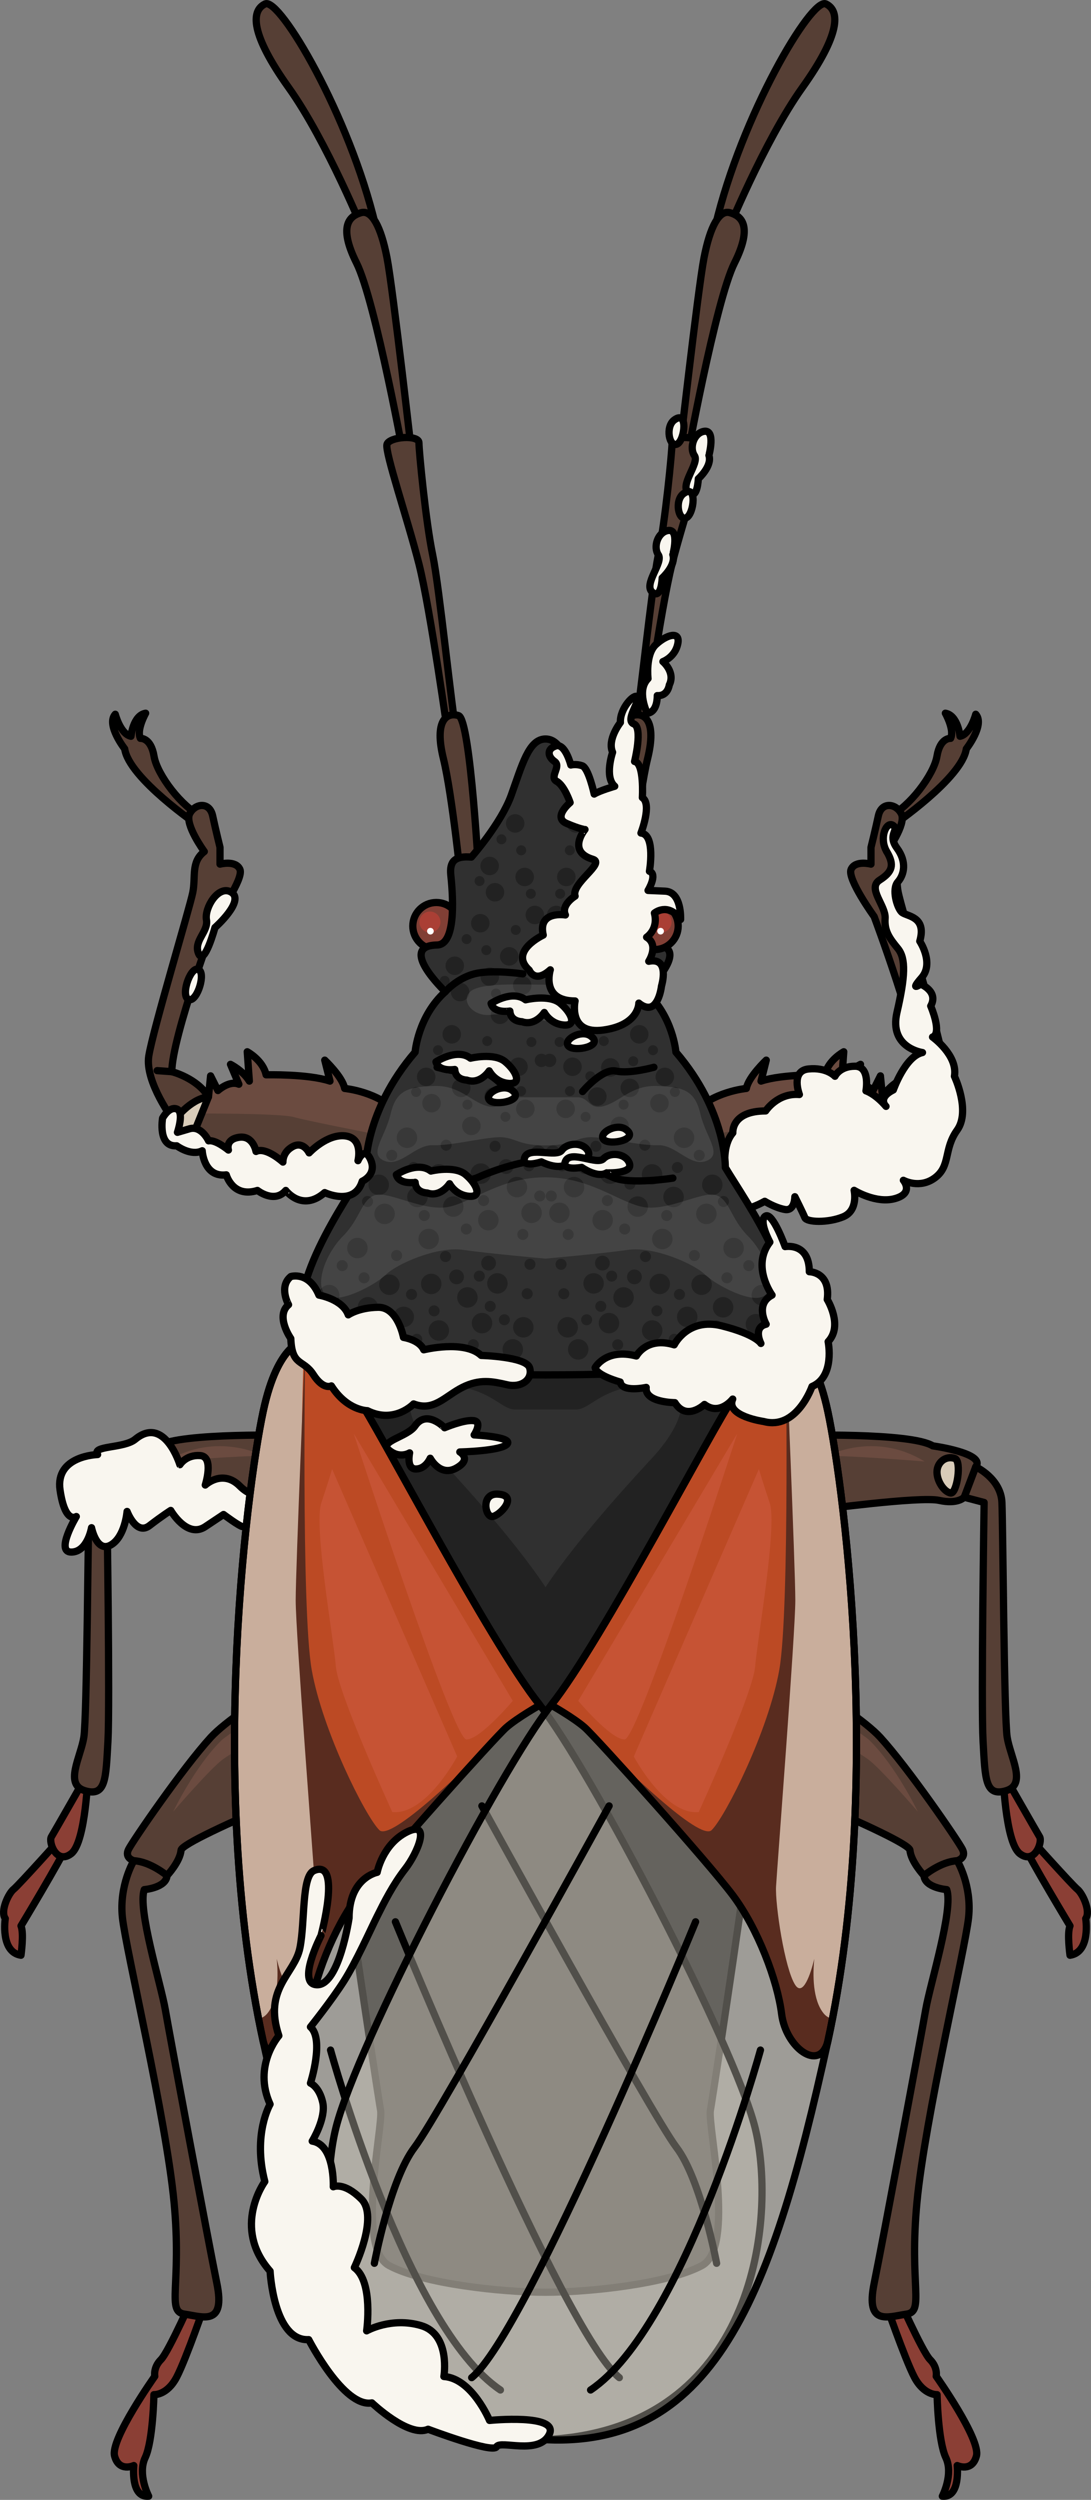 <?xml version="1.0" encoding="utf-8"?>
<!-- Generator: Adobe Illustrator 27.2.0, SVG Export Plug-In . SVG Version: 6.00 Build 0)  -->
<svg version="1.1" id="Camada_1" xmlns="http://www.w3.org/2000/svg" xmlns:xlink="http://www.w3.org/1999/xlink" x="0px" y="0px"
	 width="150.587px" height="344.827px" viewBox="0 0 150.587 344.827" enable-background="new 0 0 150.587 344.827"
	 xml:space="preserve">
<rect x="0" y="0" width="150.587" height="344.827" fill="#808080" stroke="none"/>
<g>
	<g>
		<g>
			<path fill="#222222" d="M106.341,226.524c-1.157-3.663,2.107-41.611,2.107-41.611c-18.713,0.027-33.154,4.736-33.154,4.736
				s-14.441-4.709-33.154-4.736c0,0,3.263,37.949,2.107,41.611s7.904,62.458,8.289,64.578c0.386,2.121-3.47,18.892,1.157,21.397
				c4.626,2.506,15.443,3.687,21.601,3.687c6.158,0,16.975-1.181,21.601-3.687c4.627-2.506,0.771-19.277,1.157-21.397
				C98.437,288.981,107.497,230.186,106.341,226.524z"/>
			<path fill="#303030" d="M93.821,192.515c-0.954-2.479-3.68-1.759-7.059-1.145c-4.197,0.763-5.532,3.053-7.249,3.053
				c-0.777,0-2.531,0-4.219,0s-3.442,0-4.219,0c-1.717,0-3.052-2.29-7.249-3.053c-3.379-0.614-6.105-1.335-7.059,1.145
				c-0.954,2.48,1.526,6.105,3.625,8.394c1.726,1.883,10.156,10.859,14.902,18.021c4.746-7.162,13.176-16.138,14.902-18.021
				C92.294,198.62,94.774,194.995,93.821,192.515z"/>
			<path fill="none" stroke="#000000" stroke-linecap="round" stroke-linejoin="round" stroke-miterlimit="10" d="M106.341,226.524
				c-1.157-3.663,2.107-41.611,2.107-41.611c-18.713,0.027-33.154,4.736-33.154,4.736s-14.441-4.709-33.154-4.736
				c0,0,3.263,37.949,2.107,41.611s7.904,62.458,8.289,64.578c0.386,2.121-3.47,18.892,1.157,21.397
				c4.626,2.506,15.443,3.687,21.601,3.687c6.158,0,16.975-1.181,21.601-3.687c4.627-2.506,0.771-19.277,1.157-21.397
				C98.437,288.981,107.497,230.186,106.341,226.524z"/>
		</g>
		<g>
			<g>
				<path fill="#563F35" stroke="#000000" stroke-linecap="round" stroke-linejoin="round" stroke-miterlimit="10" d="
					M50.364,32.386c0,0-5.255-12.928-10.511-20.286S34.598,1.485,36.595,0.539c1.997-0.946,11.667,15.451,15.24,30.586
					L50.364,32.386z"/>
				<path fill="#563F35" stroke="#000000" stroke-linecap="round" stroke-linejoin="round" stroke-miterlimit="10" d="
					M55.935,64.128c0,0-4.099-22.598-6.727-27.853s-0.841-6.517,0.631-6.937c1.471-0.42,2.733,1.892,3.574,6.201
					c0.841,4.309,3.574,28.484,3.574,28.484L55.935,64.128z"/>
				<path fill="#563F35" stroke="#000000" stroke-linecap="round" stroke-linejoin="round" stroke-miterlimit="10" d="
					M61.926,102.072c0,0-2.523-18.078-4.099-24.28c-1.577-6.201-4.73-15.451-4.414-16.502c0.315-1.051,4.414-1.366,4.414-0.21
					c0,1.156,0.946,10.931,1.892,15.451s2.628,21.442,3.363,25.225L61.926,102.072z"/>
				<path fill="#563F35" stroke="#000000" stroke-linecap="round" stroke-linejoin="round" stroke-miterlimit="10" d="
					M63.713,122.357c0,0-1.261-12.613-2.523-17.763c-1.261-5.15,0.42-6.411,2.102-5.886c1.682,0.526,2.838,22.808,2.838,22.808
					L63.713,122.357z"/>
			</g>
			<g>
				<path fill="#563F35" stroke="#000000" stroke-linecap="round" stroke-linejoin="round" stroke-miterlimit="10" d="
					M100.223,32.386c0,0,5.255-12.928,10.511-20.286c5.255-7.357,5.255-10.616,3.258-11.562
					c-1.997-0.946-11.667,15.451-15.24,30.586L100.223,32.386z"/>
				<path fill="#563F35" stroke="#000000" stroke-linecap="round" stroke-linejoin="round" stroke-miterlimit="10" d="
					M94.653,64.128c0,0,4.099-22.598,6.727-27.853s0.841-6.517-0.631-6.937c-1.471-0.42-2.733,1.892-3.574,6.201
					s-3.574,28.484-3.574,28.484L94.653,64.128z"/>
				<path fill="#563F35" stroke="#000000" stroke-linecap="round" stroke-linejoin="round" stroke-miterlimit="10" d="
					M88.662,102.072c0,0,2.523-18.078,4.099-24.28c1.577-6.201,4.73-15.451,4.414-16.502c-0.315-1.051-4.414-1.366-4.414-0.21
					c0,1.156-0.946,10.931-1.892,15.451c-0.946,4.52-2.628,21.442-3.363,25.225L88.662,102.072z"/>
				<path fill="#563F35" stroke="#000000" stroke-linecap="round" stroke-linejoin="round" stroke-miterlimit="10" d="
					M86.875,122.357c0,0,1.261-12.613,2.523-17.763c1.261-5.15-0.42-6.411-2.102-5.886c-1.682,0.526-2.838,22.808-2.838,22.808
					L86.875,122.357z"/>
			</g>
		</g>
		<g>
			<g>
				<path fill="#563F35" stroke="#000000" stroke-linecap="round" stroke-linejoin="round" stroke-miterlimit="10" d="
					M27.331,113.849c0,0-9.542-6.506-10.12-10.554c0,0-2.602-3.325-1.301-4.771c0,0,0.723,2.747,2.169,3.036
					c0,0,0.289-2.892,2.024-3.181c0,0-1.301,2.313-0.723,3.47c0,0,1.446-0.145,1.88,2.458c0.434,2.602,3.904,7.084,6.506,8.241
					L27.331,113.849z"/>
				<g>
					<path fill="#563F35" d="M52.922,162.283c0,0-10.554,3.47-16.626,0.289c-6.072-3.181-9.976-5.205-9.976-5.205
						s-3.47-1.012-2.313-2.747c0,0-4.048-5.349-3.47-8.964s5.639-20.386,6.072-22.554c0.434-2.169-0.289-4.193,1.59-5.639
						c0,0-2.747-3.759-2.024-5.205c0.723-1.446,2.747-1.735,3.181,0.289c0.434,2.024,1.012,4.337,1.012,4.337v2.313
						c0,0,2.169-0.578,2.747,0.723c0.578,1.301-3.181,6.506-3.181,6.506s-6.217,16.626-6.217,21.398c0,0,3.47,0.867,5.06,3.47
						l0.289-2.892l1.012,2.024c0,0,1.59-1.446,2.892-0.867l-1.157-2.747c0,0,1.735,0.867,2.602,2.313l-0.289-4.048
						c0,0,2.169,1.157,2.602,3.181c0,0,5.783-0.145,8.819,0.867l-0.723-2.892c0,0,2.458,2.313,2.747,3.904
						c0,0,4.771,0.434,7.373,3.47L52.922,162.283z"/>
					<path fill="#6B4B40" d="M47.572,150.139c-0.289-1.59-2.747-3.904-2.747-3.904l0.723,2.892
						c-3.036-1.012-8.819-0.868-8.819-0.868c-0.434-2.024-2.602-3.181-2.602-3.181l0.289,4.048
						c-0.867-1.446-2.602-2.313-2.602-2.313l1.156,2.747c-1.301-0.578-2.891,0.868-2.891,0.868l-1.012-2.024l-0.289,2.891
						c-0.141-0.231-0.301-0.443-0.468-0.647l0.006,0.107l-2.09,2.843c0,0,12.375-0.083,14.382,0.501
						c1.45,0.423,9.315,1.98,13.569,2.812l0.771-3.303C52.343,150.572,47.572,150.139,47.572,150.139z"/>
					<path fill="none" stroke="#000000" stroke-linecap="round" stroke-linejoin="round" stroke-miterlimit="10" d="M52.922,162.283
						c0,0-10.554,3.47-16.626,0.289c-6.072-3.181-9.976-5.205-9.976-5.205s-3.47-1.012-2.313-2.747c0,0-4.048-5.349-3.47-8.964
						s5.639-20.386,6.072-22.554c0.434-2.169-0.289-4.193,1.59-5.639c0,0-2.747-3.759-2.024-5.205
						c0.723-1.446,2.747-1.735,3.181,0.289c0.434,2.024,1.012,4.337,1.012,4.337v2.313c0,0,2.169-0.578,2.747,0.723
						c0.578,1.301-3.181,6.506-3.181,6.506s-6.217,16.626-6.217,21.398c0,0,3.47,0.867,5.06,3.47l0.289-2.892l1.012,2.024
						c0,0,1.59-1.446,2.892-0.867l-1.157-2.747c0,0,1.735,0.867,2.602,2.313l-0.289-4.048c0,0,2.169,1.157,2.602,3.181
						c0,0,5.783-0.145,8.819,0.867l-0.723-2.892c0,0,2.458,2.313,2.747,3.904c0,0,4.771,0.434,7.373,3.47L52.922,162.283z"/>
					<path fill="#D8CCB9" stroke="#000000" stroke-linecap="round" stroke-linejoin="round" stroke-miterlimit="10" d="
						M24.006,154.62c0,0,2.169-3.036,4.771-3.325l-2.458,6.072C26.319,157.367,23.428,156.789,24.006,154.62z"/>
					
						<line fill="none" stroke="#000000" stroke-linecap="round" stroke-linejoin="round" stroke-miterlimit="10" x1="23.717" y1="147.825" x2="21.693" y2="147.681"/>
				</g>
			</g>
			<g>
				<path fill="#563F35" stroke="#000000" stroke-linecap="round" stroke-linejoin="round" stroke-miterlimit="10" d="
					M123.256,113.849c0,0,9.542-6.506,10.12-10.554c0,0,2.602-3.325,1.301-4.771c0,0-0.723,2.747-2.169,3.036
					c0,0-0.289-2.892-2.024-3.181c0,0,1.301,2.313,0.723,3.47c0,0-1.446-0.145-1.88,2.458c-0.434,2.602-3.904,7.084-6.506,8.241
					L123.256,113.849z"/>
				<g>
					<path fill="#563F35" d="M97.666,162.283c0,0,10.554,3.47,16.626,0.289c6.072-3.181,9.976-5.205,9.976-5.205
						s3.47-1.012,2.313-2.747c0,0,4.048-5.349,3.47-8.964s-5.639-20.386-6.072-22.554c-0.434-2.169,0.289-4.193-1.59-5.639
						c0,0,2.747-3.759,2.024-5.205c-0.723-1.446-2.747-1.735-3.181,0.289c-0.434,2.024-1.012,4.337-1.012,4.337v2.313
						c0,0-2.169-0.578-2.747,0.723c-0.578,1.301,3.181,6.506,3.181,6.506s6.217,16.626,6.217,21.398c0,0-3.47,0.867-5.06,3.47
						l-0.289-2.892l-1.012,2.024c0,0-1.59-1.446-2.892-0.867l1.157-2.747c0,0-1.735,0.867-2.602,2.313l0.289-4.048
						c0,0-2.169,1.157-2.602,3.181c0,0-5.783-0.145-8.819,0.867l0.723-2.892c0,0-2.458,2.313-2.747,3.904
						c0,0-4.771,0.434-7.373,3.47L97.666,162.283z"/>
					<path fill="#6B4B40" d="M103.015,150.139c0.289-1.59,2.747-3.904,2.747-3.904l-0.723,2.892
						c3.036-1.012,8.819-0.868,8.819-0.868c0.434-2.024,2.602-3.181,2.602-3.181l-0.289,4.048c0.867-1.446,2.602-2.313,2.602-2.313
						l-1.156,2.747c1.301-0.578,2.891,0.868,2.891,0.868l1.012-2.024l0.289,2.891c0.141-0.231,0.301-0.443,0.468-0.647l-0.006,0.107
						l2.09,2.843c0,0-12.375-0.083-14.382,0.501c-1.45,0.423-9.315,1.98-13.569,2.812l-0.771-3.303
						C98.244,150.572,103.015,150.139,103.015,150.139z"/>
					<path fill="none" stroke="#000000" stroke-linecap="round" stroke-linejoin="round" stroke-miterlimit="10" d="M97.666,162.283
						c0,0,10.554,3.47,16.626,0.289c6.072-3.181,9.976-5.205,9.976-5.205s3.47-1.012,2.313-2.747c0,0,4.048-5.349,3.47-8.964
						s-5.639-20.386-6.072-22.554c-0.434-2.169,0.289-4.193-1.59-5.639c0,0,2.747-3.759,2.024-5.205
						c-0.723-1.446-2.747-1.735-3.181,0.289c-0.434,2.024-1.012,4.337-1.012,4.337v2.313c0,0-2.169-0.578-2.747,0.723
						c-0.578,1.301,3.181,6.506,3.181,6.506s6.217,16.626,6.217,21.398c0,0-3.47,0.867-5.06,3.47l-0.289-2.892l-1.012,2.024
						c0,0-1.59-1.446-2.892-0.867l1.157-2.747c0,0-1.735,0.867-2.602,2.313l0.289-4.048c0,0-2.169,1.157-2.602,3.181
						c0,0-5.783-0.145-8.819,0.867l0.723-2.892c0,0-2.458,2.313-2.747,3.904c0,0-4.771,0.434-7.373,3.47L97.666,162.283z"/>
					<path fill="#D8CCB9" stroke="#000000" stroke-linecap="round" stroke-linejoin="round" stroke-miterlimit="10" d="
						M126.582,154.62c0,0-2.169-3.036-4.771-3.325l2.458,6.072C124.268,157.367,127.16,156.789,126.582,154.62z"/>
					
						<line fill="none" stroke="#000000" stroke-linecap="round" stroke-linejoin="round" stroke-miterlimit="10" x1="126.871" y1="147.825" x2="128.895" y2="147.681"/>
				</g>
			</g>
		</g>
		<path fill="#F9F6EF" stroke="#000000" stroke-linecap="round" stroke-linejoin="round" stroke-miterlimit="10" d="
			M100.112,161.042c0,0-0.472-3.017,1.038-4.78c0,0-0.252-3.021,4.531-3.021c0,0,1.636-2.517,4.657-2.266
			c0,0-1.259-3.273,1.259-3.524c2.517-0.252,3.65,1.007,3.65,1.007s0.629-1.385,2.769-1.385s1.51,3.398,1.51,3.398
			s1.259,0.378,2.769,2.14c0,0-1.259-1.133,1.007-2.266c0,0,1.636-4.657,4.028-5.16c0,0-4.657-0.629-3.524-5.538
			c1.133-4.909,1.259-7.426,0.126-8.811c-1.133-1.385-1.888-2.391-1.762-4.154c0.126-1.762-2.517-4.154-0.755-5.286
			c1.762-1.133,2.075-2.078,0.975-3.934s-0.059-4.24,0.867-3.614s-0.835,1.255,0.549,3.143s1.007,3.65,0.126,4.657
			c-0.881,1.007-0.126,3.524,0.503,4.154c0.629,0.629,3.524,0.503,2.517,4.028c0,0,2.014,3.021,0.252,5.035
			s-0.126,0.881-0.126,0.881s2.517,1.007,1.385,3.021c0,0,1.636,3.776,0.252,4.279c0,0,3.524,2.517,3.021,5.412
			c0,0,2.266,4.783,0.378,7.426c-1.888,2.643-0.881,4.909-3.021,6.545c-2.14,1.636-4.405,0.378-4.405,0.378s1.51,1.762-1.133,2.517
			c-2.643,0.755-5.664-1.133-5.664-1.133s0.629,2.769-1.51,3.65c-2.14,0.881-5.035,0.755-5.286,0.126s-1.385-2.895-1.385-2.895
			s0,2.014-1.385,1.762c-1.385-0.252-2.769-1.133-2.769-1.133s-2.391,1.385-3.524,1.007S99.577,162.927,100.112,161.042z"/>
		<g>
			<g>
				<path fill="#8B3F35" stroke="#000000" stroke-linecap="round" stroke-linejoin="round" stroke-miterlimit="10" d="
					M8.825,253.078c0,0-6.217,6.94-6.94,7.518c-0.723,0.578-1.88,3.036-1.157,4.048c0,0-0.723,4.626,2.169,5.06
					c0,0,0.434-3.036,0-4.048c0,0,5.494-9.108,6.361-11.133C10.126,252.5,8.825,253.078,8.825,253.078z"/>
				<path fill="#8B3F35" stroke="#000000" stroke-linecap="round" stroke-linejoin="round" stroke-miterlimit="10" d="
					M12.151,244.548c0,0-4.626,8.096-5.06,8.819c-0.434,0.723,0.723,3.904,2.747,2.313C11.861,254.09,12.151,244.548,12.151,244.548
					z"/>
				<path fill="#563F35" stroke="#000000" stroke-linecap="round" stroke-linejoin="round" stroke-miterlimit="10" d="
					M40.777,197.994c0,0-15.904-0.434-18.94,1.446c0,0-7.373,1.012-5.928,2.892c0,0-3.47,1.59-3.614,4.916
					c-0.145,3.325-0.289,29.638-0.723,32.385c-0.434,2.747-2.747,6.506,0.145,7.373c2.892,0.867,2.892-1.59,3.181-6.795
					c0.289-5.205-0.145-32.964-0.145-32.964l2.747-0.723c0,0,0.867,1.012,3.47,0.434c2.602-0.578,16.626,1.301,16.626,1.301
					L40.777,197.994z"/>
				<path fill="#6B4B40" d="M22.963,201.593c0,0,10.285-0.836,13.462-0.753C36.425,200.84,29.903,197.329,22.963,201.593z"/>
				
					<line fill="none" stroke="#000000" stroke-linecap="round" stroke-linejoin="round" stroke-miterlimit="10" x1="17.5" y1="206.524" x2="15.91" y2="202.331"/>
				<path fill="#D8CCB9" stroke="#000000" stroke-linecap="round" stroke-linejoin="round" stroke-miterlimit="10" d="
					M18.801,201.174c-0.999,0.333-0.289,4.916,0.578,4.771s1.88-1.59,1.88-2.892C21.259,201.753,20.102,200.741,18.801,201.174z"/>
			</g>
			<g>
				<path fill="#8B3F35" stroke="#000000" stroke-linecap="round" stroke-linejoin="round" stroke-miterlimit="10" d="
					M26.92,316.186c0,0-3.622,8.21-4.709,9.297c-1.087,1.087-0.845,2.294-0.845,2.294s-6.158,8.693-5.554,10.987
					c0.604,2.294,2.656,1.328,2.656,1.328s-0.483,4.467,2.053,4.226c0,0-1.57-3.018-0.483-5.312s1.207-8.693,1.207-8.693
					s1.811,0.121,3.139-2.415c1.328-2.535,4.105-10.625,4.105-10.625L26.92,316.186z"/>
				<path fill="#563F35" stroke="#000000" stroke-linecap="round" stroke-linejoin="round" stroke-miterlimit="10" d="
					M49.135,226.239c0,0-16.179,9.176-20.042,13.402s-10.745,14.247-11.349,15.454c-0.604,1.207,0.724,1.57,0.724,1.57
					s-2.052,3.381-1.57,7.848c0.483,4.467,6.037,27.769,7.123,39.239s-1.087,15.092,1.449,15.454s5.675,1.69,4.467-4.226
					c-1.207-5.916-6.52-34.289-7.123-37.79c-0.604-3.501-3.864-13.885-2.898-16.541c0,0,3.018-0.241,3.139-1.932
					c0,0,1.811-1.932,1.932-3.501c0.121-1.57,27.286-12.436,27.286-12.436L49.135,226.239z"/>
				<path fill="#6B4B40" d="M23.901,249.903c0,0,5.071-5.916,6.882-7.244C32.594,241.331,46.841,233,46.841,233l-0.483-3.139
					c0,0-14.491,8.93-15.786,10.196C26.893,243.652,23.901,249.903,23.901,249.903z"/>
				<path fill="none" stroke="#000000" stroke-linecap="round" stroke-linejoin="round" stroke-miterlimit="10" d="M23.056,258.716
					c0,0-2.294-1.932-4.588-2.052"/>
			</g>
			<g>
				<path fill="#8B3F35" stroke="#000000" stroke-linecap="round" stroke-linejoin="round" stroke-miterlimit="10" d="
					M141.762,253.078c0,0,6.217,6.94,6.94,7.518c0.723,0.578,1.88,3.036,1.157,4.048c0,0,0.723,4.626-2.169,5.06
					c0,0-0.434-3.036,0-4.048c0,0-5.494-9.108-6.361-11.133C140.461,252.5,141.762,253.078,141.762,253.078z"/>
				<path fill="#8B3F35" stroke="#000000" stroke-linecap="round" stroke-linejoin="round" stroke-miterlimit="10" d="
					M138.437,244.548c0,0,4.626,8.096,5.06,8.819c0.434,0.723-0.723,3.904-2.747,2.313
					C138.726,254.09,138.437,244.548,138.437,244.548z"/>
				<path fill="#563F35" stroke="#000000" stroke-linecap="round" stroke-linejoin="round" stroke-miterlimit="10" d="
					M109.811,197.994c0,0,15.904-0.434,18.94,1.446c0,0,7.373,1.012,5.928,2.892c0,0,3.47,1.59,3.614,4.916
					c0.145,3.325,0.289,29.638,0.723,32.385c0.434,2.747,2.747,6.506-0.145,7.373c-2.892,0.867-2.892-1.59-3.181-6.795
					c-0.289-5.205,0.145-32.964,0.145-32.964l-2.747-0.723c0,0-0.867,1.012-3.47,0.434c-2.602-0.578-16.626,1.301-16.626,1.301
					L109.811,197.994z"/>
				<path fill="#6B4B40" d="M127.624,201.593c0,0-10.285-0.836-13.462-0.753C114.162,200.84,120.684,197.329,127.624,201.593z"/>
				
					<line fill="none" stroke="#000000" stroke-linecap="round" stroke-linejoin="round" stroke-miterlimit="10" x1="133.088" y1="206.524" x2="134.678" y2="202.331"/>
				<path fill="#D8CCB9" stroke="#000000" stroke-linecap="round" stroke-linejoin="round" stroke-miterlimit="10" d="
					M131.786,201.174c0.999,0.333,0.289,4.916-0.578,4.771c-0.867-0.145-1.88-1.59-1.88-2.892
					C129.329,201.753,130.485,200.741,131.786,201.174z"/>
			</g>
			<g>
				<path fill="#8B3F35" stroke="#000000" stroke-linecap="round" stroke-linejoin="round" stroke-miterlimit="10" d="
					M123.668,316.186c0,0,3.622,8.21,4.709,9.297c1.087,1.087,0.845,2.294,0.845,2.294s6.158,8.693,5.554,10.987
					c-0.604,2.294-2.656,1.328-2.656,1.328s0.483,4.467-2.053,4.226c0,0,1.57-3.018,0.483-5.312
					c-1.087-2.294-1.207-8.693-1.207-8.693s-1.811,0.121-3.139-2.415c-1.328-2.535-4.105-10.625-4.105-10.625L123.668,316.186z"/>
				<path fill="#563F35" stroke="#000000" stroke-linecap="round" stroke-linejoin="round" stroke-miterlimit="10" d="
					M101.452,226.239c0,0,16.179,9.176,20.042,13.402s10.745,14.247,11.349,15.454c0.604,1.207-0.724,1.57-0.724,1.57
					s2.053,3.381,1.57,7.848c-0.483,4.467-6.037,27.769-7.123,39.239s1.087,15.092-1.449,15.454
					c-2.535,0.362-5.675,1.69-4.467-4.226c1.207-5.916,6.52-34.289,7.123-37.79c0.604-3.501,3.864-13.885,2.898-16.541
					c0,0-3.018-0.241-3.139-1.932c0,0-1.811-1.932-1.932-3.501c-0.121-1.57-27.286-12.436-27.286-12.436L101.452,226.239z"/>
				<path fill="#6B4B40" d="M126.686,249.903c0,0-5.071-5.916-6.882-7.244c-1.811-1.328-16.058-9.659-16.058-9.659l0.483-3.139
					c0,0,14.491,8.93,15.786,10.196C123.694,243.652,126.686,249.903,126.686,249.903z"/>
				<path fill="none" stroke="#000000" stroke-linecap="round" stroke-linejoin="round" stroke-miterlimit="10" d="M127.531,258.716
					c0,0,2.294-1.932,4.588-2.052"/>
			</g>
		</g>
		<path fill="#F9F6EF" stroke="#000000" stroke-linecap="round" stroke-linejoin="round" stroke-miterlimit="10" d="M18.66,198.535
			c-1.546,1.279-6.026,0.841-5.185,2.102c0,0-5.886,0.14-5.185,4.905s2.242,3.644,2.242,3.644s-2.943,4.905-0.701,4.905
			s2.803-3.363,2.803-3.363s0.701,3.504,2.663,2.382c1.962-1.121,2.242-4.625,2.242-4.625s1.261,3.363,3.083,1.962
			s2.943-2.102,2.943-2.102s2.242,3.924,4.765,2.242c2.523-1.682,2.523-1.682,2.523-1.682s2.242,1.682,2.663,1.682
			c0.42,0,6.587,1.401,7.568,0.14s5.466,3.223,7.568,1.542c2.102-1.682,0.28-6.306-1.401-6.867
			c-1.682-0.561-9.109,0.701-9.109,0.701s-2.663,1.261-5.045-1.121c-2.382-2.382-4.765-0.14-4.765-0.14s1.261-3.924-0.701-4.064
			s-2.803,1.261-2.803,1.261S22.724,195.171,18.66,198.535z"/>
		<g>
			<g>
				<g>
					
						<circle fill="#813F35" stroke="#000000" stroke-linecap="round" stroke-linejoin="round" stroke-miterlimit="10" cx="60.225" cy="127.734" r="3.247"/>
					<circle fill="#AA3F35" cx="59.341" cy="127.185" r="1.451"/>
					<circle fill="#FFFFFF" cx="59.408" cy="128.445" r="0.459"/>
				</g>
				<path fill="#303030" d="M100.112,161.042c0,0,0.189-7.767-6.82-15.914c0,0-0.379-4.926-4.168-8.336c0,0,6.685-6.335,1.137-6.441
					c-2.862-0.054-2.084-7.767-1.894-9.662s-0.568-2.652-2.842-2.463c0,0-4.091-4.633-5.494-8.525
					c-1.504-4.172-2.418-7.767-4.736-7.767c-2.318,0-3.233,3.595-4.736,7.767c-1.403,3.893-5.494,8.525-5.494,8.525
					c-2.273-0.189-3.031,0.568-2.842,2.463s0.968,9.607-1.895,9.662c-5.548,0.106,1.137,6.441,1.137,6.441
					c-3.789,3.41-4.168,8.336-4.168,8.336c-7.01,8.146-6.82,15.914-6.82,15.914c-2.842,4.736-11.556,16.861-8.336,23.871
					c3.221,7.01,14.019,3.41,16.672,3.979s9.472,0.758,16.482,0.758c7.01,0,13.83-0.189,16.482-0.758s13.451,3.031,16.672-3.979
					C111.668,177.903,102.953,165.778,100.112,161.042z"/>
				<g>
					<circle fill="#222222" cx="46.248" cy="182.658" r="1.412"/>
					<circle fill="#222222" cx="52.332" cy="186.122" r="1.412"/>
					<circle fill="#222222" cx="55.729" cy="181.65" r="1.412"/>
					<circle fill="#222222" cx="60.567" cy="183.526" r="1.412"/>
					<circle fill="#222222" cx="66.533" cy="182.509" r="1.412"/>
					<circle fill="#222222" cx="70.776" cy="186.133" r="1.412"/>
					<circle fill="#222222" cx="72.234" cy="183.084" r="1.412"/>
					<circle fill="#222222" cx="68.655" cy="177.029" r="1.412"/>
					<circle fill="#222222" cx="64.516" cy="178.965" r="1.412"/>
					<circle fill="#222222" cx="67.438" cy="174.231" r="1.019"/>
					<circle fill="#222222" cx="63.019" cy="176.132" r="1.019"/>
					<circle fill="#222222" cx="59.522" cy="177.103" r="1.412"/>
					<circle fill="#222222" cx="53.746" cy="177.21" r="1.412"/>
					<circle fill="#222222" cx="50.249" cy="176.258" r="0.762"/>
					<circle fill="#222222" cx="47.235" cy="174.577" r="0.762"/>
					<circle fill="#222222" cx="43.893" cy="180.947" r="0.762"/>
					<circle fill="#222222" cx="51.723" cy="182.883" r="0.762"/>
					<circle fill="#222222" cx="56.805" cy="178.553" r="0.762"/>
					<circle fill="#222222" cx="54.744" cy="173.18" r="0.762"/>
					<circle fill="#222222" cx="61.495" cy="173.328" r="0.762"/>
					<circle fill="#222222" cx="59.917" cy="180.817" r="0.762"/>
					<circle fill="#222222" cx="57.527" cy="184.742" r="0.762"/>
					<circle fill="#222222" cx="65.328" cy="185.493" r="0.762"/>
					<circle fill="#222222" cx="69.614" cy="182.045" r="0.762"/>
					<circle fill="#222222" cx="67.661" cy="180.192" r="0.762"/>
					<circle fill="#222222" cx="73.147" cy="174.397" r="0.762"/>
					<circle fill="#222222" cx="72.767" cy="178.457" r="0.762"/>
					<circle fill="#222222" cx="66.158" cy="176.025" r="0.762"/>
					<circle fill="#222222" cx="50.78" cy="180.324" r="1.412"/>
					<circle fill="#222222" cx="45.432" cy="178.645" r="1.412"/>
					<circle fill="#222222" cx="49.333" cy="172.154" r="1.412"/>
				</g>
				<g>
					<circle fill="#222222" cx="53.086" cy="167.441" r="1.412"/>
					<circle fill="#222222" cx="59.17" cy="170.905" r="1.412"/>
					<circle fill="#222222" cx="62.567" cy="166.433" r="1.412"/>
					<circle fill="#222222" cx="67.405" cy="168.309" r="1.412"/>
					<circle fill="#222222" cx="73.371" cy="167.293" r="1.412"/>
					<circle fill="#222222" cx="71.354" cy="163.749" r="1.412"/>
					<circle fill="#222222" cx="74.276" cy="159.015" r="1.019"/>
					<circle fill="#222222" cx="69.857" cy="160.915" r="1.019"/>
					<circle fill="#222222" cx="66.36" cy="161.887" r="1.412"/>
					<circle fill="#222222" cx="60.584" cy="161.994" r="1.412"/>
					<circle fill="#222222" cx="57.087" cy="161.042" r="0.762"/>
					<circle fill="#222222" cx="54.073" cy="159.36" r="0.762"/>
					<circle fill="#222222" cx="50.731" cy="165.731" r="0.762"/>
					<circle fill="#222222" cx="58.561" cy="167.667" r="0.762"/>
					<circle fill="#222222" cx="63.643" cy="163.336" r="0.762"/>
					<circle fill="#222222" cx="61.581" cy="157.964" r="0.762"/>
					<circle fill="#222222" cx="68.332" cy="158.111" r="0.762"/>
					<circle fill="#222222" cx="66.755" cy="165.6" r="0.762"/>
					<circle fill="#222222" cx="64.365" cy="169.526" r="0.762"/>
					<circle fill="#222222" cx="72.165" cy="170.276" r="0.762"/>
					<circle fill="#222222" cx="74.499" cy="164.975" r="0.762"/>
					<circle fill="#222222" cx="72.996" cy="160.808" r="0.762"/>
					<circle fill="#222222" cx="57.618" cy="165.108" r="1.412"/>
					<circle fill="#222222" cx="52.27" cy="163.428" r="1.412"/>
					<circle fill="#222222" cx="56.17" cy="156.937" r="1.412"/>
				</g>
				<g>
					<circle fill="#222222" cx="59.565" cy="152.17" r="1.276"/>
					<circle fill="#222222" cx="65.066" cy="155.302" r="1.276"/>
					<circle fill="#222222" cx="68.138" cy="151.258" r="1.276"/>
					<circle fill="#222222" cx="72.512" cy="152.954" r="1.276"/>
					<circle fill="#222222" cx="74.729" cy="146.269" r="0.921"/>
					<circle fill="#222222" cx="71.567" cy="147.147" r="1.276"/>
					<circle fill="#222222" cx="66.345" cy="147.244" r="1.276"/>
					<circle fill="#222222" cx="63.183" cy="146.383" r="0.689"/>
					<circle fill="#222222" cx="60.457" cy="144.863" r="0.689"/>
					<circle fill="#222222" cx="57.436" cy="150.623" r="0.689"/>
					<circle fill="#222222" cx="64.516" cy="152.373" r="0.689"/>
					<circle fill="#222222" cx="69.111" cy="148.458" r="0.689"/>
					<circle fill="#222222" cx="67.247" cy="143.6" r="0.689"/>
					<circle fill="#222222" cx="73.351" cy="143.733" r="0.689"/>
					<circle fill="#222222" cx="71.924" cy="150.505" r="0.689"/>
					<circle fill="#222222" cx="69.764" cy="154.054" r="0.689"/>
					<circle fill="#222222" cx="63.662" cy="150.059" r="1.276"/>
					<circle fill="#222222" cx="58.827" cy="148.541" r="1.276"/>
					<circle fill="#222222" cx="62.354" cy="142.672" r="1.276"/>
				</g>
				<g>
					<circle fill="#222222" cx="63.508" cy="136.844" r="1.276"/>
					<circle fill="#222222" cx="69.008" cy="139.976" r="1.276"/>
					<circle fill="#222222" cx="72.08" cy="135.933" r="1.276"/>
					<circle fill="#222222" cx="70.287" cy="131.919" r="1.276"/>
					<circle fill="#222222" cx="67.126" cy="131.058" r="0.689"/>
					<circle fill="#222222" cx="64.4" cy="129.538" r="0.689"/>
					<circle fill="#222222" cx="61.378" cy="135.298" r="0.689"/>
					<circle fill="#222222" cx="68.458" cy="137.048" r="0.689"/>
					<circle fill="#222222" cx="73.053" cy="133.132" r="0.689"/>
					<circle fill="#222222" cx="71.189" cy="128.275" r="0.689"/>
					<circle fill="#222222" cx="73.706" cy="138.729" r="0.689"/>
					<circle fill="#222222" cx="67.605" cy="134.734" r="1.276"/>
					<circle fill="#222222" cx="62.77" cy="133.216" r="1.276"/>
					<circle fill="#222222" cx="66.297" cy="127.347" r="1.276"/>
				</g>
				<g>
					<circle fill="#222222" cx="68.322" cy="123.077" r="1.276"/>
					<circle fill="#222222" cx="73.823" cy="126.209" r="1.276"/>
					<circle fill="#222222" cx="71.94" cy="117.291" r="0.689"/>
					<circle fill="#222222" cx="69.214" cy="115.77" r="0.689"/>
					<circle fill="#222222" cx="66.192" cy="121.53" r="0.689"/>
					<circle fill="#222222" cx="73.272" cy="123.281" r="0.689"/>
					<circle fill="#222222" cx="72.419" cy="120.967" r="1.276"/>
					<circle fill="#222222" cx="67.584" cy="119.449" r="1.276"/>
					<circle fill="#222222" cx="71.111" cy="113.579" r="1.276"/>
				</g>
				<path fill="none" stroke="#000000" stroke-linecap="round" stroke-linejoin="round" stroke-miterlimit="10" d="M100.112,161.042
					c0,0,0.189-7.767-6.82-15.914c0,0-0.379-4.926-4.168-8.336c0,0,6.685-6.335,1.137-6.441c-2.862-0.054-2.084-7.767-1.894-9.662
					s-0.568-2.652-2.842-2.463c0,0-4.091-4.633-5.494-8.525c-1.504-4.172-2.418-7.767-4.736-7.767c-2.318,0-3.233,3.595-4.736,7.767
					c-1.403,3.893-5.494,8.525-5.494,8.525c-2.273-0.189-3.031,0.568-2.842,2.463s0.968,9.607-1.895,9.662
					c-5.548,0.106,1.137,6.441,1.137,6.441c-3.789,3.41-4.168,8.336-4.168,8.336c-7.01,8.146-6.82,15.914-6.82,15.914
					c-2.842,4.736-11.556,16.861-8.336,23.871c3.221,7.01,14.019,3.41,16.672,3.979s9.472,0.758,16.482,0.758
					c7.01,0,13.83-0.189,16.482-0.758s13.451,3.031,16.672-3.979C111.668,177.903,102.953,165.778,100.112,161.042z"/>
				<path fill="none" stroke="#000000" stroke-linecap="round" stroke-linejoin="round" stroke-miterlimit="10" d="M61.464,136.793
					c0,0,1.589-1.832,3.998-2.46c2.409-0.628,6.703,0,6.703,0"/>
				<path fill="none" stroke="#000000" stroke-linecap="round" stroke-linejoin="round" stroke-miterlimit="10" d="M60.33,147.215
					c0,0,3.352,0.943,5.237,0.524c1.885-0.419,4.609,2.828,4.609,2.828"/>
			</g>
			<g>
				<g>
					
						<circle fill="#813F35" stroke="#000000" stroke-linecap="round" stroke-linejoin="round" stroke-miterlimit="10" cx="90.362" cy="127.734" r="3.247"/>
					<circle fill="#AA3F35" cx="91.247" cy="127.185" r="1.451"/>
					<circle fill="#FFFFFF" cx="91.18" cy="128.445" r="0.459"/>
				</g>
				<g>
					<circle fill="#222222" cx="104.339" cy="182.658" r="1.412"/>
					<circle fill="#222222" cx="98.256" cy="186.122" r="1.412"/>
					<circle fill="#222222" cx="94.858" cy="181.65" r="1.412"/>
					<circle fill="#222222" cx="90.02" cy="183.526" r="1.412"/>
					<circle fill="#222222" cx="84.054" cy="182.509" r="1.412"/>
					<circle fill="#222222" cx="79.811" cy="186.133" r="1.412"/>
					<circle fill="#222222" cx="78.353" cy="183.084" r="1.412"/>
					<circle fill="#222222" cx="81.933" cy="177.029" r="1.412"/>
					<circle fill="#222222" cx="86.071" cy="178.965" r="1.412"/>
					<circle fill="#222222" cx="83.149" cy="174.231" r="1.019"/>
					<circle fill="#222222" cx="87.568" cy="176.132" r="1.019"/>
					<circle fill="#222222" cx="91.065" cy="177.103" r="1.412"/>
					<circle fill="#222222" cx="96.841" cy="177.21" r="1.412"/>
					<circle fill="#222222" cx="100.338" cy="176.258" r="0.762"/>
					<circle fill="#222222" cx="103.352" cy="174.577" r="0.762"/>
					<circle fill="#222222" cx="106.694" cy="180.947" r="0.762"/>
					<circle fill="#222222" cx="98.864" cy="182.883" r="0.762"/>
					<circle fill="#222222" cx="93.782" cy="178.553" r="0.762"/>
					<circle fill="#222222" cx="95.844" cy="173.18" r="0.762"/>
					<circle fill="#222222" cx="89.093" cy="173.328" r="0.762"/>
					<circle fill="#222222" cx="90.671" cy="180.817" r="0.762"/>
					<circle fill="#222222" cx="93.06" cy="184.742" r="0.762"/>
					<circle fill="#222222" cx="85.26" cy="185.493" r="0.762"/>
					<circle fill="#222222" cx="80.973" cy="182.045" r="0.762"/>
					<circle fill="#222222" cx="82.926" cy="180.192" r="0.762"/>
					<circle fill="#222222" cx="77.441" cy="174.397" r="0.762"/>
					<circle fill="#222222" cx="77.82" cy="178.457" r="0.762"/>
					<circle fill="#222222" cx="84.43" cy="176.025" r="0.762"/>
					<circle fill="#222222" cx="99.808" cy="180.324" r="1.412"/>
					<circle fill="#222222" cx="105.155" cy="178.645" r="1.412"/>
					<circle fill="#222222" cx="101.255" cy="172.154" r="1.412"/>
				</g>
				<g>
					<circle fill="#222222" cx="97.501" cy="167.441" r="1.412"/>
					<circle fill="#222222" cx="91.418" cy="170.905" r="1.412"/>
					<circle fill="#222222" cx="88.02" cy="166.433" r="1.412"/>
					<circle fill="#222222" cx="83.182" cy="168.309" r="1.412"/>
					<circle fill="#222222" cx="77.216" cy="167.293" r="1.412"/>
					<circle fill="#222222" cx="79.233" cy="163.749" r="1.412"/>
					<circle fill="#222222" cx="76.311" cy="159.015" r="1.019"/>
					<circle fill="#222222" cx="80.731" cy="160.915" r="1.019"/>
					<circle fill="#222222" cx="84.227" cy="161.887" r="1.412"/>
					<circle fill="#222222" cx="90.003" cy="161.994" r="1.412"/>
					<circle fill="#222222" cx="93.5" cy="161.042" r="0.762"/>
					<circle fill="#222222" cx="96.515" cy="159.36" r="0.762"/>
					<circle fill="#222222" cx="99.857" cy="165.731" r="0.762"/>
					<circle fill="#222222" cx="92.026" cy="167.667" r="0.762"/>
					<circle fill="#222222" cx="86.944" cy="163.336" r="0.762"/>
					<circle fill="#222222" cx="89.006" cy="157.964" r="0.762"/>
					<circle fill="#222222" cx="82.255" cy="158.111" r="0.762"/>
					<circle fill="#222222" cx="83.833" cy="165.6" r="0.762"/>
					<circle fill="#222222" cx="86.222" cy="169.526" r="0.762"/>
					<circle fill="#222222" cx="78.422" cy="170.276" r="0.762"/>
					<circle fill="#222222" cx="76.088" cy="164.975" r="0.762"/>
					<circle fill="#222222" cx="77.592" cy="160.808" r="0.762"/>
					<circle fill="#222222" cx="92.97" cy="165.108" r="1.412"/>
					<circle fill="#222222" cx="98.317" cy="163.428" r="1.412"/>
					<circle fill="#222222" cx="94.417" cy="156.937" r="1.412"/>
				</g>
				<g>
					<circle fill="#222222" cx="91.022" cy="152.17" r="1.276"/>
					<circle fill="#222222" cx="85.522" cy="155.302" r="1.276"/>
					<circle fill="#222222" cx="82.45" cy="151.258" r="1.276"/>
					<circle fill="#222222" cx="78.075" cy="152.954" r="1.276"/>
					<circle fill="#222222" cx="75.858" cy="146.269" r="0.921"/>
					<circle fill="#222222" cx="79.02" cy="147.147" r="1.276"/>
					<circle fill="#222222" cx="84.243" cy="147.244" r="1.276"/>
					<circle fill="#222222" cx="87.404" cy="146.383" r="0.689"/>
					<circle fill="#222222" cx="90.13" cy="144.863" r="0.689"/>
					<circle fill="#222222" cx="93.152" cy="150.623" r="0.689"/>
					<circle fill="#222222" cx="86.072" cy="152.373" r="0.689"/>
					<circle fill="#222222" cx="81.477" cy="148.458" r="0.689"/>
					<circle fill="#222222" cx="83.341" cy="143.6" r="0.689"/>
					<circle fill="#222222" cx="77.237" cy="143.733" r="0.689"/>
					<circle fill="#222222" cx="78.663" cy="150.505" r="0.689"/>
					<circle fill="#222222" cx="80.824" cy="154.054" r="0.689"/>
					<circle fill="#222222" cx="86.925" cy="150.059" r="1.276"/>
					<circle fill="#222222" cx="91.76" cy="148.541" r="1.276"/>
					<circle fill="#222222" cx="88.233" cy="142.672" r="1.276"/>
				</g>
				<g>
					<circle fill="#222222" cx="87.08" cy="136.844" r="1.276"/>
					<circle fill="#222222" cx="81.579" cy="139.976" r="1.276"/>
					<circle fill="#222222" cx="78.507" cy="135.933" r="1.276"/>
					<circle fill="#222222" cx="80.3" cy="131.919" r="1.276"/>
					<circle fill="#222222" cx="83.462" cy="131.058" r="0.689"/>
					<circle fill="#222222" cx="86.187" cy="129.538" r="0.689"/>
					<circle fill="#222222" cx="89.209" cy="135.298" r="0.689"/>
					<circle fill="#222222" cx="82.129" cy="137.048" r="0.689"/>
					<circle fill="#222222" cx="77.534" cy="133.132" r="0.689"/>
					<circle fill="#222222" cx="79.398" cy="128.275" r="0.689"/>
					<circle fill="#222222" cx="76.881" cy="138.729" r="0.689"/>
					<circle fill="#222222" cx="82.982" cy="134.734" r="1.276"/>
					<circle fill="#222222" cx="87.817" cy="133.216" r="1.276"/>
					<circle fill="#222222" cx="84.291" cy="127.347" r="1.276"/>
				</g>
				<g>
					<circle fill="#222222" cx="82.265" cy="123.077" r="1.276"/>
					<circle fill="#222222" cx="76.765" cy="126.209" r="1.276"/>
					<circle fill="#222222" cx="78.648" cy="117.291" r="0.689"/>
					<circle fill="#222222" cx="81.373" cy="115.77" r="0.689"/>
					<circle fill="#222222" cx="84.395" cy="121.53" r="0.689"/>
					<circle fill="#222222" cx="77.315" cy="123.281" r="0.689"/>
					<circle fill="#222222" cx="78.168" cy="120.967" r="1.276"/>
					<circle fill="#222222" cx="83.003" cy="119.449" r="1.276"/>
					<circle fill="#222222" cx="79.477" cy="113.579" r="1.276"/>
				</g>
				<path fill="none" stroke="#000000" stroke-linecap="round" stroke-linejoin="round" stroke-miterlimit="10" d="M89.124,136.793
					c0,0-1.589-1.832-3.998-2.46c-2.409-0.628-6.703,0-6.703,0"/>
				<path opacity="0.1" fill="#FFFFFF" d="M85.742,136.844c-1.304-1.363-7.173-1.018-10.448-1.018s-9.144-0.345-10.448,1.018
					s0.614,3.468,2.948,3.132c2.334-0.335,7.5,0.853,7.5,0.853s5.166-1.188,7.5-0.853C85.128,140.312,87.045,138.207,85.742,136.844
					z"/>
				<path fill="none" stroke="#000000" stroke-linecap="round" stroke-linejoin="round" stroke-miterlimit="10" d="M90.257,147.215
					c0,0-3.352,0.943-5.237,0.524c-1.885-0.419-4.609,2.828-4.609,2.828"/>
				<path opacity="0.1" fill="#FFFFFF" d="M96.659,153.608c-0.771-3.303-2.49-3.675-5.966-3.807s-5.003,2.07-7.226,2.733
					c-2.222,0.663-2.091-1.181-3.786-1.181c-1.695,0-4.387,0-4.387,0s-2.692,0-4.387,0c-1.695,0-1.564,1.844-3.786,1.181
					s-3.749-2.866-7.226-2.733s-5.196,0.504-5.966,3.807s-3.125,5.596-0.873,6.515s4.238-2.278,6.746-2.159
					c2.508,0.119,7.684-1.261,9.582-1.089c1.898,0.173,2.331,1.121,5.91,1.121c3.579,0,4.012-0.948,5.91-1.121
					c1.898-0.172,7.074,1.208,9.582,1.089s4.494,3.078,6.746,2.159S97.43,156.911,96.659,153.608z"/>
				<path fill="none" stroke="#000000" stroke-linecap="round" stroke-linejoin="round" stroke-miterlimit="10" d="M92.876,162.507
					c0,0-5.97,0.943-8.274-0.105c-2.304-1.047-6.465-2.409-9.308-2.409c-2.842,0-7.003,1.362-9.308,2.409
					c-2.304,1.047-8.274,0.105-8.274,0.105"/>
				<path opacity="0.1" fill="#FFFFFF" d="M103.244,170.505c-2.415-2.416-2.557-5.119-4.47-5.665
					c-1.913-0.546-6.872,2.427-10.297,1.593c-3.425-0.833-7.144-4.038-13.183-4.038s-9.757,3.204-13.183,4.038
					s-8.384-2.14-10.297-1.593c-1.913,0.546-2.055,3.249-4.47,5.665c-2.415,2.416-3.968,6.729-2.367,8.14
					c1.601,1.411,6.902-1.435,8.314-2.846c1.412-1.412,6.993-3.914,10.616-3.396c3.623,0.518,11.387,1.208,11.387,1.208
					s7.764-0.69,11.387-1.208c3.623-0.518,9.205,1.984,10.616,3.396c1.412,1.412,6.713,4.257,8.314,2.846
					C107.212,177.234,105.659,172.92,103.244,170.505z"/>
			</g>
		</g>
		<g>
			<g>
				<path opacity="0.4" fill="#CCC6BA" d="M42.14,184.913c0,0-3.484-0.027-5.604,8.84c-2.12,8.867-8.096,51.855-0.193,87.903
					s16.193,58.024,42.41,54.554s28.337-31.422,25.446-42.795c-2.892-11.373-22.747-49.542-29.687-58.217
					c-6.94-8.675-22.747-39.132-25.06-42.217C47.138,189.897,42.14,184.913,42.14,184.913z"/>
				<path fill="#BC4A24" d="M42.705,277.801c0.578-4.626,3.277-11.759,6.747-16.385c3.47-4.626,18.892-21.783,20.434-23.133
					c1.542-1.349,4.627-3.084,4.627-3.084c-6.94-8.675-22.747-39.133-25.06-42.217c-2.313-3.084-7.312-8.069-7.312-8.069
					s-3.484-0.027-5.604,8.84c-2.121,8.867-8.096,51.855-0.193,87.903C37.5,285.897,42.126,282.427,42.705,277.801z"/>
				<path fill="#C65334" d="M54.151,249.956c0,0-7.486-16.318-7.793-20.095c-0.307-3.777-3.078-19.337-2.012-22.534
					s1.492-4.689,1.492-4.689l17.265,39.645C63.103,242.282,58.84,250.382,54.151,249.956z"/>
				<path fill="#C65334" d="M48.822,197.735c0,0,13.641,42.203,15.56,42.203c1.918,0,6.394-5.329,6.394-5.329L48.822,197.735z"/>
				<path opacity="0.8" fill="#CCC6BA" d="M41.964,184.933c-0.727,0.13-3.589,1.127-5.428,8.819
					c-2.121,8.867-8.096,51.855-0.193,87.903c1.157,4.241,5.783,0.771,6.361-3.855c0.373-2.982,1.63-7.003,3.403-10.725
					C40.643,241.969,41.431,200.506,41.964,184.933z"/>
				<g>
					<path fill="#592C1F" d="M40.813,220.748c0,4.422,2.494,36.631,2.659,39.468c0.141,2.415-1.185,11.39-2.659,13.602
						c-1.054,1.581-2.104-1.478-2.62-3.624c0.223,2.161,0.242,5.69-1.311,7.555c-0.324,0.388-0.732,0.62-1.191,0.743
						c0.207,1.06,0.423,2.116,0.653,3.165c1.157,4.241,5.783,0.771,6.361-3.855s3.277-11.759,6.747-16.385
						c2.989-3.985,14.837-17.257,19.053-21.727c-3.848,3.879-14.537,14.36-16.144,12.753c-1.966-1.965-7.862-13.759-9.336-22.112
						c-1.474-8.354-0.884-45.417-0.884-45.417S40.813,216.326,40.813,220.748z"/>
				</g>
				<path fill="none" stroke="#000000" stroke-linecap="round" stroke-linejoin="round" stroke-miterlimit="10" d="M42.14,184.913
					c0,0-3.484-0.027-5.604,8.84c-2.12,8.867-8.096,51.855-0.193,87.903s16.193,58.024,42.41,54.554s28.337-31.422,25.446-42.795
					c-2.892-11.373-22.747-49.542-29.687-58.217c-6.94-8.675-22.747-39.132-25.06-42.217
					C47.138,189.897,42.14,184.913,42.14,184.913z"/>
				<path fill="none" stroke="#000000" stroke-linecap="round" stroke-linejoin="round" stroke-miterlimit="10" d="M45.625,282.78
					c0,0,10.444,38.153,23.446,46.892"/>
				<path fill="none" stroke="#000000" stroke-linecap="round" stroke-linejoin="round" stroke-miterlimit="10" d="M54.577,265.089
					c0,0,23.233,56.697,30.906,62.878"/>
				<path fill="none" stroke="#000000" stroke-linecap="round" stroke-linejoin="round" stroke-miterlimit="10" d="M66.513,249.103
					c0,0,23.446,42.629,26.857,47.105c3.41,4.476,5.542,15.986,5.542,15.986"/>
				<path fill="none" stroke="#000000" stroke-linecap="round" stroke-linejoin="round" stroke-miterlimit="10" d="M42.705,277.801
					c0.578-4.626,3.277-11.759,6.747-16.385c3.47-4.626,18.892-21.783,20.434-23.133c1.542-1.349,4.627-3.084,4.627-3.084
					c-6.94-8.675-22.747-39.133-25.06-42.217c-2.313-3.084-7.312-8.069-7.312-8.069s-3.484-0.027-5.604,8.84
					c-2.121,8.867-8.096,51.855-0.193,87.903C37.5,285.897,42.126,282.427,42.705,277.801z"/>
			</g>
			<g>
				<path opacity="0.4" fill="#CCC6BA" d="M108.447,184.913c0,0,3.484-0.027,5.604,8.84c2.12,8.867,8.096,51.855,0.193,87.903
					s-16.193,58.024-42.41,54.554s-28.337-31.422-25.446-42.795s22.747-49.542,29.687-58.217c6.94-8.675,22.747-39.132,25.06-42.217
					C103.449,189.897,108.447,184.913,108.447,184.913z"/>
				<path fill="#BC4A24" d="M107.883,277.801c-0.578-4.626-3.277-11.759-6.747-16.385c-3.47-4.626-18.892-21.783-20.434-23.133
					c-1.542-1.349-4.627-3.084-4.627-3.084c6.94-8.675,22.747-39.133,25.06-42.217c2.313-3.084,7.312-8.069,7.312-8.069
					s3.484-0.027,5.604,8.84c2.121,8.867,8.096,51.855,0.193,87.903C113.088,285.897,108.461,282.427,107.883,277.801z"/>
				<path fill="#C65334" d="M96.437,249.956c0,0,7.486-16.318,7.793-20.095c0.307-3.777,3.078-19.337,2.012-22.534
					s-1.492-4.689-1.492-4.689l-17.265,39.645C87.484,242.282,91.747,250.382,96.437,249.956z"/>
				<path fill="#C65334" d="M101.765,197.735c0,0-13.641,42.203-15.56,42.203c-1.918,0-6.394-5.329-6.394-5.329L101.765,197.735z"/>
				<path opacity="0.8" fill="#CCC6BA" d="M108.623,184.933c0.727,0.13,3.589,1.127,5.428,8.819
					c2.121,8.867,8.096,51.855,0.193,87.903c-1.157,4.241-5.783,0.771-6.361-3.855c-0.373-2.982-1.63-7.003-3.403-10.725
					C109.944,241.969,109.156,200.506,108.623,184.933z"/>
				<g>
					<path fill="#592C1F" d="M109.775,220.748c0,4.422-2.494,36.631-2.659,39.468c-0.141,2.415,1.185,11.39,2.659,13.602
						c1.054,1.581,2.104-1.478,2.62-3.624c-0.223,2.161-0.242,5.69,1.311,7.555c0.324,0.388,0.732,0.62,1.191,0.743
						c-0.207,1.06-0.423,2.116-0.653,3.165c-1.157,4.241-5.783,0.771-6.361-3.855s-3.277-11.759-6.747-16.385
						c-2.989-3.985-14.837-17.257-19.053-21.727c3.848,3.879,14.537,14.36,16.144,12.753c1.966-1.965,7.862-13.759,9.336-22.112
						c1.474-8.354,0.884-45.417,0.884-45.417S109.775,216.326,109.775,220.748z"/>
				</g>
				<path fill="none" stroke="#000000" stroke-linecap="round" stroke-linejoin="round" stroke-miterlimit="10" d="M108.447,184.913
					c0,0,3.484-0.027,5.604,8.84c2.12,8.867,8.096,51.855,0.193,87.903s-16.193,58.024-42.41,54.554s-28.337-31.422-25.446-42.795
					s22.747-49.542,29.687-58.217c6.94-8.675,22.747-39.132,25.06-42.217C103.449,189.897,108.447,184.913,108.447,184.913z"/>
				<path fill="none" stroke="#000000" stroke-linecap="round" stroke-linejoin="round" stroke-miterlimit="10" d="M104.962,282.78
					c0,0-10.444,38.153-23.446,46.892"/>
				<path fill="none" stroke="#000000" stroke-linecap="round" stroke-linejoin="round" stroke-miterlimit="10" d="M96.01,265.089
					c0,0-23.233,56.697-30.906,62.878"/>
				<path fill="none" stroke="#000000" stroke-linecap="round" stroke-linejoin="round" stroke-miterlimit="10" d="M84.074,249.103
					c0,0-23.446,42.629-26.857,47.105c-3.41,4.476-5.542,15.986-5.542,15.986"/>
				<path fill="none" stroke="#000000" stroke-linecap="round" stroke-linejoin="round" stroke-miterlimit="10" d="M107.883,277.801
					c-0.578-4.626-3.277-11.759-6.747-16.385c-3.47-4.626-18.892-21.783-20.434-23.133c-1.542-1.349-4.627-3.084-4.627-3.084
					c6.94-8.675,22.747-39.133,25.06-42.217c2.313-3.084,7.312-8.069,7.312-8.069s3.484-0.027,5.604,8.84
					c2.121,8.867,8.096,51.855,0.193,87.903C113.088,285.897,108.461,282.427,107.883,277.801z"/>
			</g>
		</g>
	</g>
	<path fill="#F9F6EF" stroke="#000000" stroke-linecap="round" stroke-linejoin="round" stroke-miterlimit="10" d="M40.14,176.083
		c0,0,2.476-0.784,3.881,2.562c0,0,3.271,0.548,4.049,2.725c0,0,1.402-1.002,4.122-1.045c2.72-0.043,3.497,4.155,3.497,4.155
		s2.177,0.311,2.799,1.71c0,0,5.598-1.399,7.93,0.777c0,0,6.22,0.155,6.686,1.71c0.466,1.555-1.088,2.799-3.11,2.332
		c-2.021-0.466-3.784-0.833-6.168,0.361c-2.384,1.194-3.939,3.371-6.738,2.283c0,0-2.643,2.799-6.375,0.933c0,0-2.799,0-4.976-3.421
		c0,0-1.088,0.622-2.488-1.555c-1.399-2.177-2.954-1.088-3.11-4.976c0,0-2.177-3.11-0.311-4.665
		C39.829,179.97,38.429,177.482,40.14,176.083z"/>
	<path fill="#F9F6EF" stroke="#000000" stroke-linecap="round" stroke-linejoin="round" stroke-miterlimit="10" d="M82.143,188.653
		c0,0,1.484-2.721,5.69-1.608c0,0,1.424-2.709,5.227-1.54c0,0,1.854-3.807,6.567-2.621c4.712,1.186,5.4,2.429,5.4,2.429
		s-1.15-2.217,0.724-2.655c0,0-1.602-2.764,0.816-4.013c0,0-2.901-3.97-0.303-7.31c0,0-1.608-2.969-0.618-3.587
		c0.99-0.618,2.721,4.206,2.721,4.206s3.34-0.618,3.34,3.464c0,0,2.969,0,2.474,3.835c0,0,2.227,3.587,0.124,5.814
		c0,0,0.99,4.824-2.227,6.185c0,0-2.103,6.061-6.68,4.824c0,0-5.308-0.743-4.262-3.093c0,0-1.799,2.35-3.902,0.742
		c0,0-2.474,2.35-4.082-0.247c0,0-4.206,0-3.958-2.103c0,0-3.34,0.742-3.587-0.742C85.606,190.632,82.39,189.766,82.143,188.653z"/>
	<path fill="#F9F6EF" stroke="#000000" stroke-linecap="round" stroke-linejoin="round" stroke-miterlimit="10" d="M57.28,196.693
		c-1.05,1.535-5.072,2.103-3.587,3.34s2.845,0.371,2.845,0.371s-0.495,2.227,0.866,2.227s1.979-1.484,1.979-1.484
		s1.361,2.598,3.587,1.361c2.227-1.237,0.495-2.227,0.495-2.227s5.814-0.124,6.556-1.113s-4.577-1.237-4.577-1.237
		s1.237-1.855-0.124-1.979c-1.361-0.124-3.958,0.99-3.958,0.99S58.888,194.343,57.28,196.693z"/>
	<path fill="#F9F6EF" stroke="#000000" stroke-linecap="round" stroke-linejoin="round" stroke-miterlimit="10" d="M68.66,206.094
		c-2.269-0.091-1.732,3.092-0.742,3.092C68.907,209.186,71.752,206.218,68.66,206.094z"/>
	<path fill="#F9F6EF" stroke="#000000" stroke-linecap="round" stroke-linejoin="round" stroke-miterlimit="10" d="M81.822,118.527
		c1.802,0.536-3.03,3.323-2.443,5.082c0,0-1.992,1.194-1.338,2.6c0,0-3.842-0.646-3.06,2.775c0,0-4.833,2.247-1.928,4.837
		c0,0,0.755,1.906,2.905-0.049c0,0-1.368,4.3,3.421,4.3c0,0-1.036,4.691,3.909,4.007c4.945-0.684,4.887-3.714,4.887-3.714
		s1.173,1.075,2.052,0.293s1.075-2.639,1.075-2.639s1.243-4.036-1.759-3.421c0,0,1.466-2.248-0.293-3.323
		c0,0,1.661-1.075,1.075-3.323c0,0,1.857-1.564,3.616,0.88c0,0,0.195-3.812-2.15-3.909c-2.346-0.098-2.346-0.098-2.346-0.098
		s1.368-2.248,0.195-2.639c0,0,0.88-5.082-1.173-5.277c0,0,1.564-4.007,0.195-4.887c0,0,0.293-4.789-1.075-4.984
		c0,0,1.173-4.691-0.098-5.18s0.88-3.127,0.489-3.714c-0.391-0.586-2.443,1.564-2.346,3.518c0,0-1.857,2.346-1.075,4.105
		c0,0-1.173,3.421,0.293,4.691c0,0-2.052,0.586-2.834,1.075c0,0-0.782-3.616-1.661-3.909c-0.88-0.293-1.564-0.098-1.564-0.098
		s-0.782-3.03-2.052-2.639s-1.173,1.466-0.195,2.15c0.977,0.684-0.782,2.15,0.293,2.736c1.075,0.586,1.857,2.932,1.857,2.932
		s-2.455,2.028-0.495,2.871c1.961,0.843,2.547,0.843,2.547,0.843S78.206,117.452,81.822,118.527z"/>
	<path fill="#F9F6EF" stroke="#000000" stroke-linecap="round" stroke-linejoin="round" stroke-miterlimit="10" d="M89.348,98.394
		c0,0-1.564-3.127,0.098-4.789c0,0-0.391-3.323,1.075-4.691c1.466-1.368,3.421-1.955,3.03-0.098s-2.052,2.443-2.052,2.443
		s1.759,1.466,0.88,3.225c0,0-0.195,1.564-1.661,1.466C90.716,95.951,90.813,98.199,89.348,98.394z"/>
	<path fill="#F9F6EF" stroke="#000000" stroke-linecap="round" stroke-linejoin="round" stroke-miterlimit="10" d="M54.707,162.033
		c0,0,2.908-1.941,4.764-0.499c0,0,3.248-0.802,4.788,0.483c1.54,1.284,2.365,3.151,0.474,2.994c-1.891-0.157-2.68-1.732-2.68-1.732
		s-1.236,1.928-3.091,1.274c0,0-1.576,0.001-1.661-1.466C57.302,163.087,55.084,163.464,54.707,162.033z"/>
	<path fill="#F9F6EF" stroke="#000000" stroke-linecap="round" stroke-linejoin="round" stroke-miterlimit="10" d="M60.175,146.466
		c0,0,2.908-1.941,4.764-0.499c0,0,3.248-0.802,4.788,0.483c1.54,1.284,2.365,3.151,0.474,2.994s-2.68-1.732-2.68-1.732
		s-1.236,1.928-3.091,1.274c0,0-1.576,0.001-1.661-1.466C62.769,147.519,60.551,147.896,60.175,146.466z"/>
	<path fill="#F9F6EF" stroke="#000000" stroke-linecap="round" stroke-linejoin="round" stroke-miterlimit="10" d="M67.782,138.411
		c0,0,2.908-1.941,4.764-0.499c0,0,3.248-0.802,4.788,0.483c1.54,1.284,2.365,3.151,0.474,2.994s-2.68-1.732-2.68-1.732
		s-1.236,1.928-3.091,1.274c0,0-1.576,0.001-1.661-1.466C70.377,139.464,68.159,139.841,67.782,138.411z"/>
	<path fill="#F9F6EF" stroke="#000000" stroke-linecap="round" stroke-linejoin="round" stroke-miterlimit="10" d="M92.182,73.18
		c-1.431,0.252-2.039,2.304-1.313,3.351c0.726,1.047-2.108,4.076-0.837,5.151c1.271,1.075,1.368-1.955,1.368-1.955
		s1.955-1.759,1.466-3.225C92.866,76.503,93.843,72.887,92.182,73.18z"/>
	<path fill="#F9F6EF" stroke="#000000" stroke-linecap="round" stroke-linejoin="round" stroke-miterlimit="10" d="M81.144,158.737
		c-0.731-1.256-2.867-1.118-3.598-0.075c-0.732,1.043-4.553-0.571-5.124,0.992c-0.57,1.564,2.307,0.609,2.307,0.609
		s2.326,1.227,3.533,0.263C78.261,160.526,81.993,160.195,81.144,158.737z"/>
	<path fill="#F9F6EF" stroke="#000000" stroke-linecap="round" stroke-linejoin="round" stroke-miterlimit="10" d="M97.166,59.497
		c-1.431,0.252-2.039,2.304-1.313,3.351c0.726,1.047-2.108,4.076-0.837,5.151c1.271,1.075,1.368-1.955,1.368-1.955
		s1.955-1.759,1.466-3.225C97.85,62.82,98.827,59.204,97.166,59.497z"/>
	<path fill="#F9F6EF" stroke="#000000" stroke-linecap="round" stroke-linejoin="round" stroke-miterlimit="10" d="M86.853,160.401
		c-0.55-1.345-2.685-1.504-3.553-0.572c-0.869,0.932-4.431-1.195-5.212,0.275c-0.781,1.47,2.2,0.922,2.2,0.922
		s2.134,1.537,3.463,0.748C83.751,161.775,87.493,161.963,86.853,160.401z"/>
	<path fill="#F9F6EF" stroke="#000000" stroke-linecap="round" stroke-linejoin="round" stroke-miterlimit="10" d="M94.332,68.098
		c-1.263,0.947-0.684,3.812,0.391,3.323C95.798,70.932,96.286,66.632,94.332,68.098z"/>
	<path fill="#F9F6EF" stroke="#000000" stroke-linecap="round" stroke-linejoin="round" stroke-miterlimit="10" d="M86.359,155.772
		c-1.296-0.902-3.833,0.548-3.032,1.415C84.129,158.054,88.365,157.167,86.359,155.772z"/>
	<path fill="#F9F6EF" stroke="#000000" stroke-linecap="round" stroke-linejoin="round" stroke-miterlimit="10" d="M70.611,150.34
		c-1.296-0.902-3.833,0.548-3.032,1.415C68.381,152.622,72.617,151.735,70.611,150.34z"/>
	<path fill="#F9F6EF" stroke="#000000" stroke-linecap="round" stroke-linejoin="round" stroke-miterlimit="10" d="M81.5,142.882
		c-1.296-0.902-3.833,0.548-3.032,1.415C79.27,145.164,83.506,144.277,81.5,142.882z"/>
	<path fill="#F9F6EF" stroke="#000000" stroke-linecap="round" stroke-linejoin="round" stroke-miterlimit="10" d="M93.061,57.934
		c-1.263,0.947-0.684,3.812,0.391,3.323S95.016,56.468,93.061,57.934z"/>
	<path fill="#F9F6EF" stroke="#000000" stroke-linecap="round" stroke-linejoin="round" stroke-miterlimit="10" d="M44.817,164.501
		c0,0,4.105,1.955,5.18-1.564c0,0,2.052-0.88,1.173-2.932s-1.759,0.098-1.759,0.098s0.782-3.127-1.759-3.421
		c-2.541-0.293-4.984,2.345-4.984,2.345s-0.782-1.661-2.248-0.88s-1.368,2.15-1.368,2.15s-2.345-2.15-3.714-1.466
		c0,0-0.391-2.248-2.345-1.955c-1.955,0.293-1.466,1.759-1.466,1.759s-1.759-1.466-2.736-1.27c0,0-0.977-2.15-2.639-1.661
		c-1.661,0.489-1.661,0.489-1.661,0.489s0.977-2.834-0.098-3.225c-1.075-0.391-1.955,1.27-1.955,1.27s-0.684,4.007,1.955,3.811
		c0,0,1.955,1.466,3.518,0.684c0,0,0.195,3.714,3.323,3.323c0,0,0.88,3.225,4.3,2.15c0,0,2.345,1.857,3.909,0
		C39.441,164.208,41.689,167.237,44.817,164.501z"/>
	<path fill="#F9F6EF" stroke="#000000" stroke-linecap="round" stroke-linejoin="round" stroke-miterlimit="10" d="M31.916,123.064
		c-1.762-1.057-3.714,2.15-3.42,3.811c0.293,1.661-1.857,2.932-1.075,4.691s2.248-3.616,2.248-3.616S33.871,124.237,31.916,123.064z
		"/>
	<path fill="#F9F6EF" stroke="#000000" stroke-linecap="round" stroke-linejoin="round" stroke-miterlimit="10" d="M27.519,133.814
		c-1.053-0.936-2.639,3.323-1.564,4.007C27.03,138.505,28.398,134.596,27.519,133.814z"/>
	<path fill="#F9F6EF" stroke="#000000" stroke-linecap="round" stroke-linejoin="round" stroke-miterlimit="10" d="M43.338,258.026
		c-1.734,0.759-1.212,7.027-1.939,10.662c-0.727,3.635-5.089,5.573-2.908,12.116c0,0-3.635,4.119-1.212,9.45
		c0,0-2.423,4.119-0.727,10.662c0,0-4.604,6.3,0.727,12.358c0,0,0.485,9.693,5.331,9.45c0,0,4.846,9.45,8.723,8.723
		c0,0,5.089,4.846,7.754,3.635c0,0,8.966,3.392,9.45,2.423c0.485-0.969,5.816,1.212,7.269-1.696
		c1.454-2.908-8.239-1.939-8.239-1.939s-2.423-5.816-6.3-6.058c0,0,0.969-5.816-3.15-7.027s-7.512,0.727-7.512,0.727
		s0.969-6.785-1.696-8.723c0,0,3.392-7.027,0.969-9.45s-3.877-1.696-3.877-1.696s0.242-5.816-2.908-6.3c0,0,1.939-3.15,1.454-5.331
		s-1.696-2.665-1.696-2.665s1.939-6.058,0-7.754c0,0,2.908-3.635,4.604-6.3s3.635-7.027,4.604-8.966
		c0.969-1.939,2.181-4.362,3.877-6.543c1.696-2.181,3.635-6.785,0.242-5.089c-3.392,1.696-4.119,5.573-4.119,5.573
		s-3.877,0.727-3.877,6.3c0,0-1.352,9.167-4.362,9.208c-3.01,0.041,0.485-6.785,0.485-6.785S47.215,256.33,43.338,258.026z"/>
</g>
</svg>

